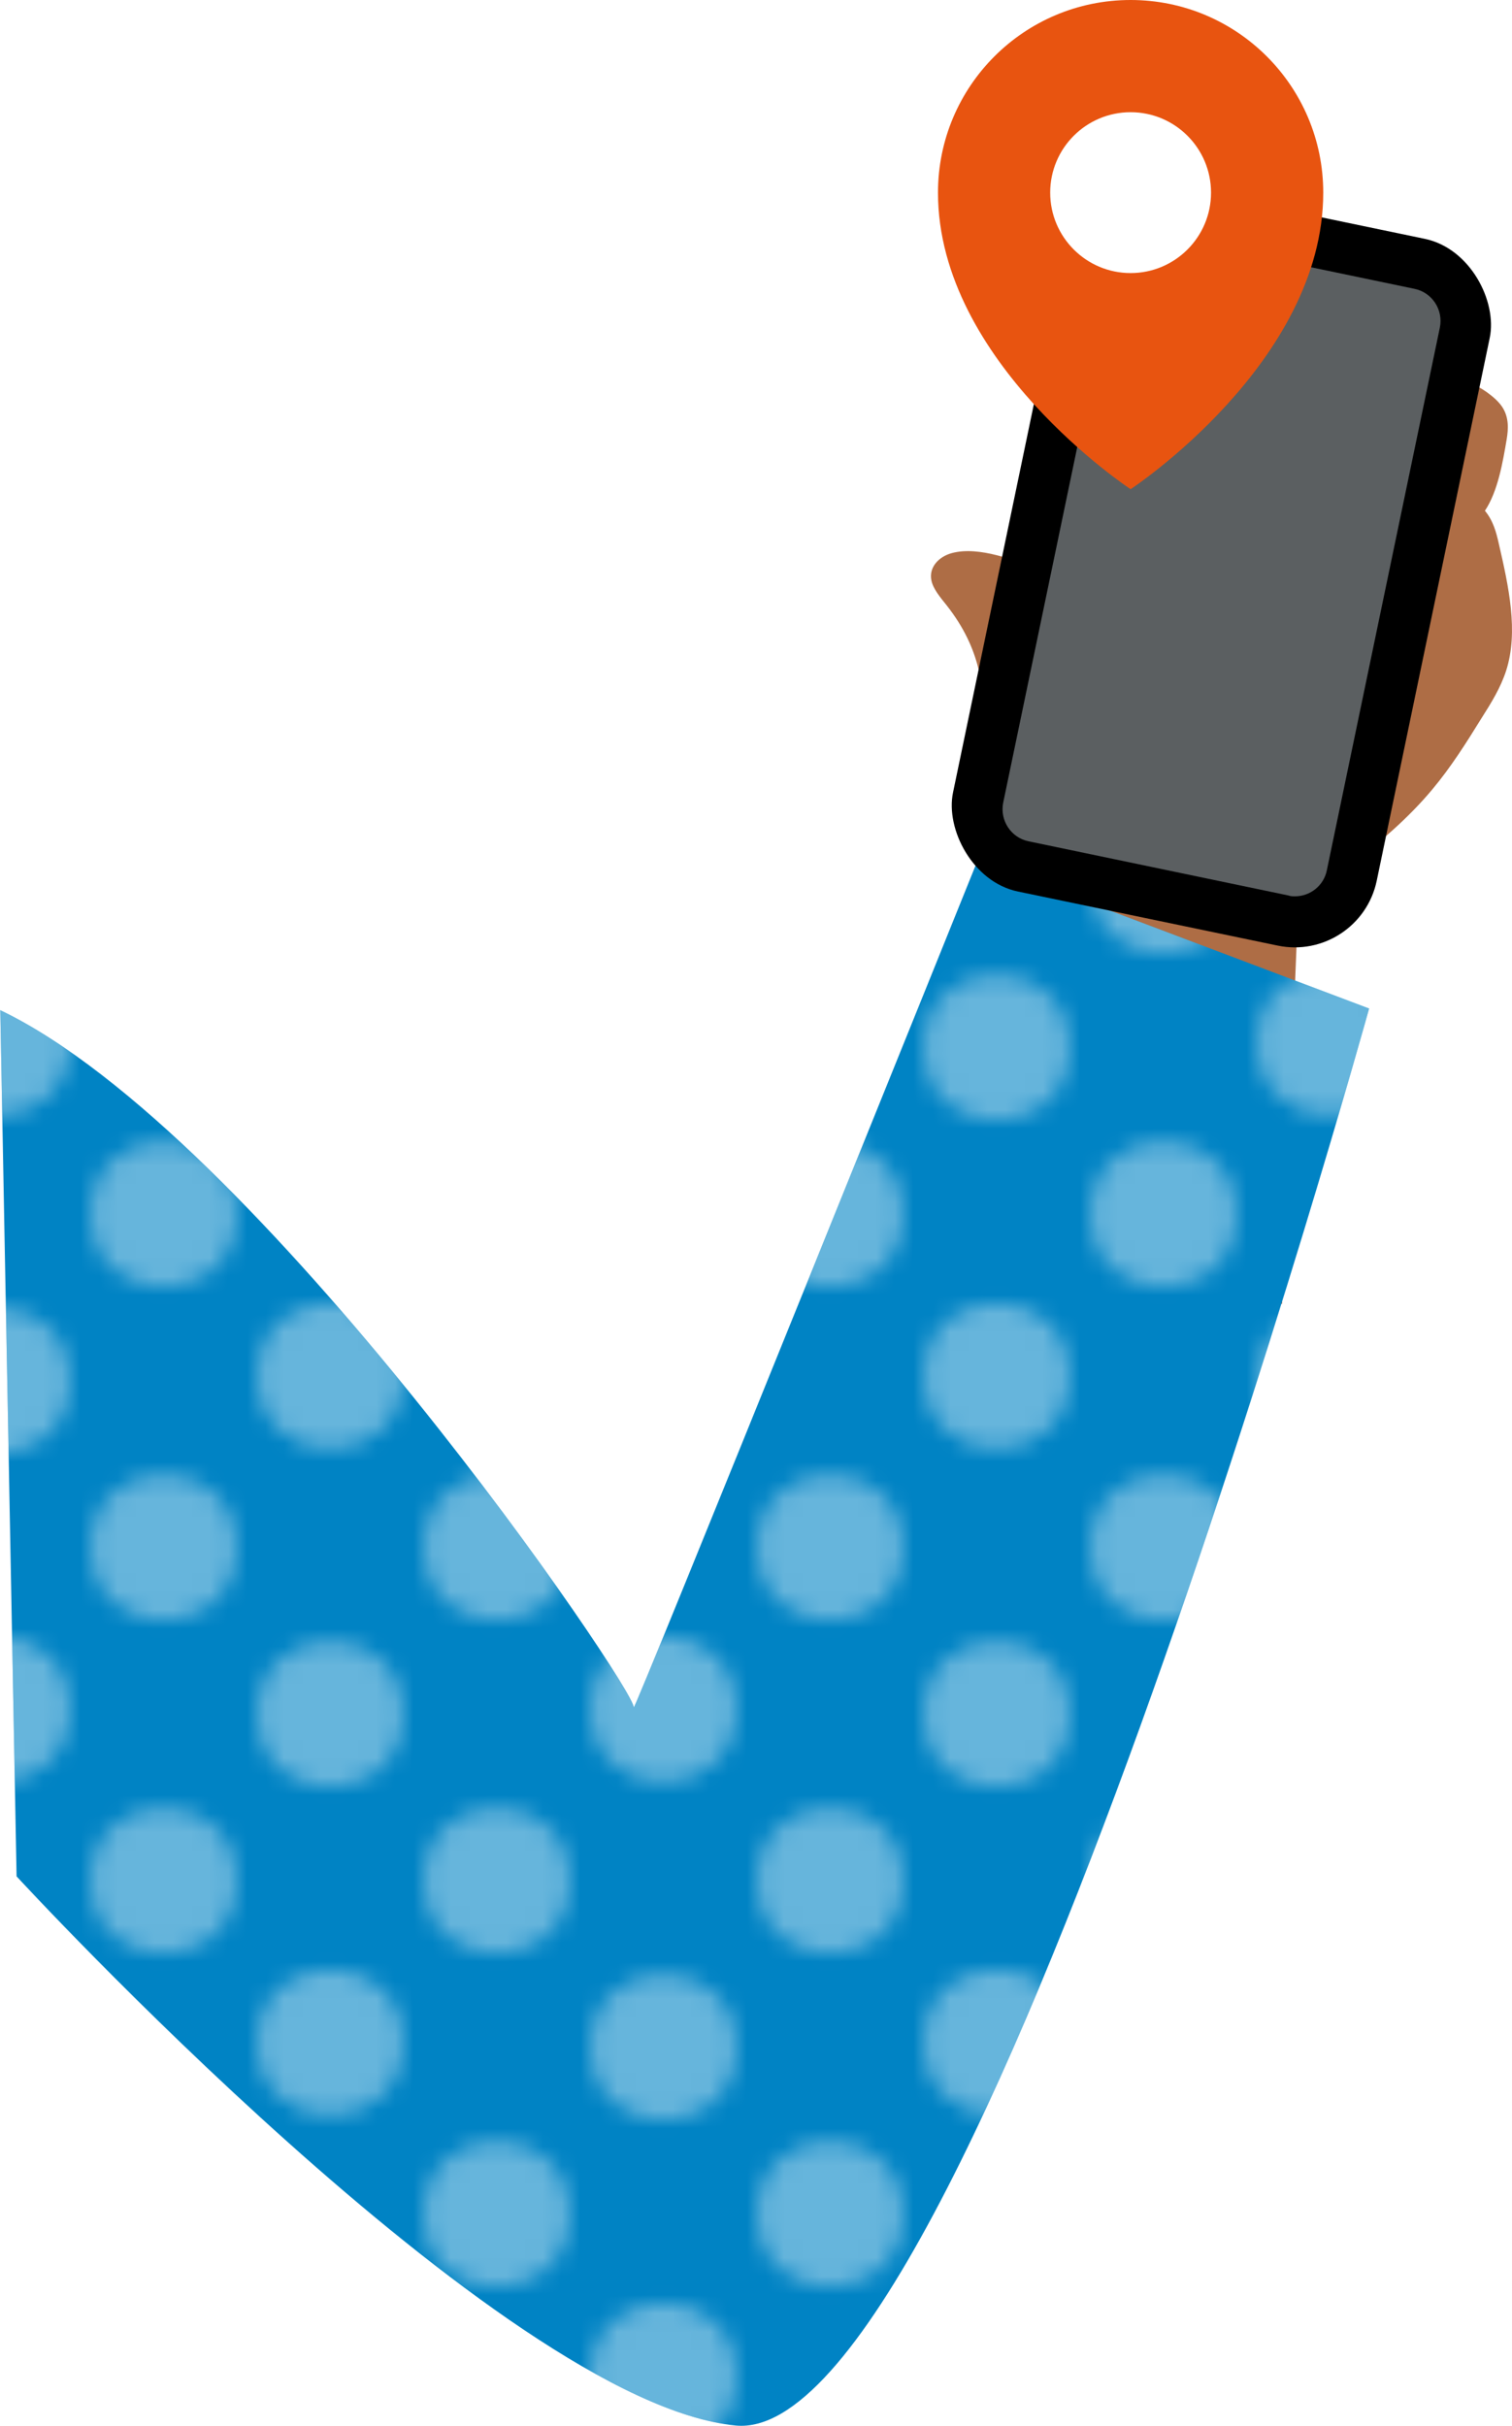 <?xml version="1.0" encoding="UTF-8"?>
<svg id="Layer_2" data-name="Layer 2" xmlns="http://www.w3.org/2000/svg" xmlns:xlink="http://www.w3.org/1999/xlink" viewBox="0 0 54.71 87.77">
  <defs>
    <style>
      .cls-1 {
        fill: none;
      }

      .cls-1, .cls-2, .cls-3, .cls-4, .cls-5, .cls-6, .cls-7, .cls-8 {
        stroke-width: 0px;
      }

      .cls-2 {
        fill: #ae6d45;
      }

      .cls-3 {
        fill: #e85410;
      }

      .cls-4 {
        fill: #000;
      }

      .cls-5 {
        fill: url(#New_Pattern);
        opacity: .4;
      }

      .cls-6 {
        fill: #0083c4;
      }

      .cls-7 {
        fill: #5b5f61;
      }

      .cls-8 {
        fill: #fff;
      }
    </style>
    <pattern id="New_Pattern" data-name="New Pattern" x="0" y="0" width="36" height="36" patternTransform="translate(-3798.99 1659.89) scale(.67)" patternUnits="userSpaceOnUse" viewBox="0 0 36 36">
      <g>
        <rect class="cls-1" width="36" height="36"/>
        <g>
          <circle class="cls-8" cx="36" cy="27.13" r="3.95"/>
          <circle class="cls-8" cx="27" cy="36.13" r="3.95"/>
        </g>
        <g>
          <circle class="cls-8" cx="0" cy="27.13" r="3.95"/>
          <circle class="cls-8" cx="9" cy="36.13" r="3.95"/>
        </g>
        <g>
          <circle class="cls-8" cx="18" cy="9.13" r="3.95"/>
          <circle class="cls-8" cx="9" cy="18.13" r="3.95"/>
          <circle class="cls-8" cx="27" cy="18.13" r="3.95"/>
          <circle class="cls-8" cx="18" cy="26.87" r="3.95"/>
        </g>
        <g>
          <circle class="cls-8" cx="27" cy=".13" r="3.95"/>
          <circle class="cls-8" cx="36" cy="8.87" r="3.95"/>
        </g>
        <g>
          <circle class="cls-8" cx="9" cy=".13" r="3.95"/>
          <circle class="cls-8" cx="0" cy="8.87" r="3.95"/>
        </g>
      </g>
    </pattern>
  </defs>
  <g id="illustraties">
    <g>
      <g>
        <path class="cls-2" d="M45.84,33.22c1.08-.53,2.04-1.18,2.96-1.88,1.11-.84,2.16-1.74,3.02-2.77.68-.81,1.24-1.7,1.79-2.59.35-.55.69-1.1.89-1.72.45-1.41.09-3.04-.27-4.6-.09-.4-.2-.82-.5-1.18.47-.7.65-1.77.79-2.6.06-.37.08-.78-.16-1.15-.14-.21-.34-.38-.56-.54-.39-.27-.84-.48-1.31-.6.02-.55-.17-1.18-.35-1.75-.08-.25-.16-.51-.33-.75s-.43-.46-.73-.54c-.5-.13-.9.14-1.22.4-.39.31-.77.61-1.16.92-.55-.53-1.66-.7-2.19-.35-.53.35-.73.95-.9,1.53-.24.85-.43,1.71-.58,2.58-.11.68-.2,1.36-.42,2-.23.69-.61,1.33-.99,1.95-.77,1.26-1.55,2.53-2.58,3.63-.38.4-.88.81-1.57.72-.09-.01-.2-.05-.22-.12s.17-.05.13,0c-.26-2.12-.75-3.07-3.31-3.72-.55-.14-1.13-.21-1.62-.08s-.84.52-.75.98c.06.32.33.63.56.92,2.51,3.2.29,5.61,2.7,8.85.45.6.99,1.18,1.64,1.65.47.33.98.61,1.52.83,2.07.86,4.05.77,5.71-.05Z"/>
        <path class="cls-2" d="M34.78,42.94s2.22-10.42,1.62-14.18c-.6-3.77,10.64,2.35,10.64,2.35l-.65,16.07-11.61-4.23Z"/>
        <path class="cls-6" d="M35.37,31.14s-12.58,31.2-12.44,30.64c.14-.56-13.6-20.78-22.92-25.23l.59,31.34s17.52,19.04,26.02,19.87c8.5.83,22.92-51.27,22.92-51.27l-14.16-5.35Z"/>
        <path class="cls-5" d="M35.37,31.14s-12.58,31.2-12.44,30.64c.14-.56-13.6-20.78-22.92-25.23l.59,31.34s17.52,19.04,26.02,19.87c8.5.83,22.92-51.27,22.92-51.27l-14.16-5.35Z"/>
      </g>
      <rect class="cls-4" x="36.37" y="7.39" width="15.66" height="26.12" rx="3.03" ry="3.03" transform="translate(5.09 -8.58) rotate(11.76)"/>
      <path class="cls-7" d="M46.86,32.43c-.08,0-.16,0-.24-.03l-9.4-1.96c-.64-.13-1.05-.76-.92-1.4l4.09-19.64c.11-.55.6-.94,1.15-.94.08,0,.16,0,.24.03l9.4,1.96c.64.13,1.05.76.92,1.4l-4.09,19.64c-.11.55-.6.94-1.15.94Z"/>
      <g>
        <path class="cls-3" d="M40.91,0c-3.85,0-6.97,3.12-6.97,6.97,0,6.15,6.97,10.73,6.97,10.73,0,0,6.97-4.58,6.97-10.73,0-3.85-3.12-6.97-6.97-6.97Z"/>
        <circle class="cls-8" cx="40.91" cy="6.97" r="2.91"/>
      </g>
    </g>
  </g>
</svg>